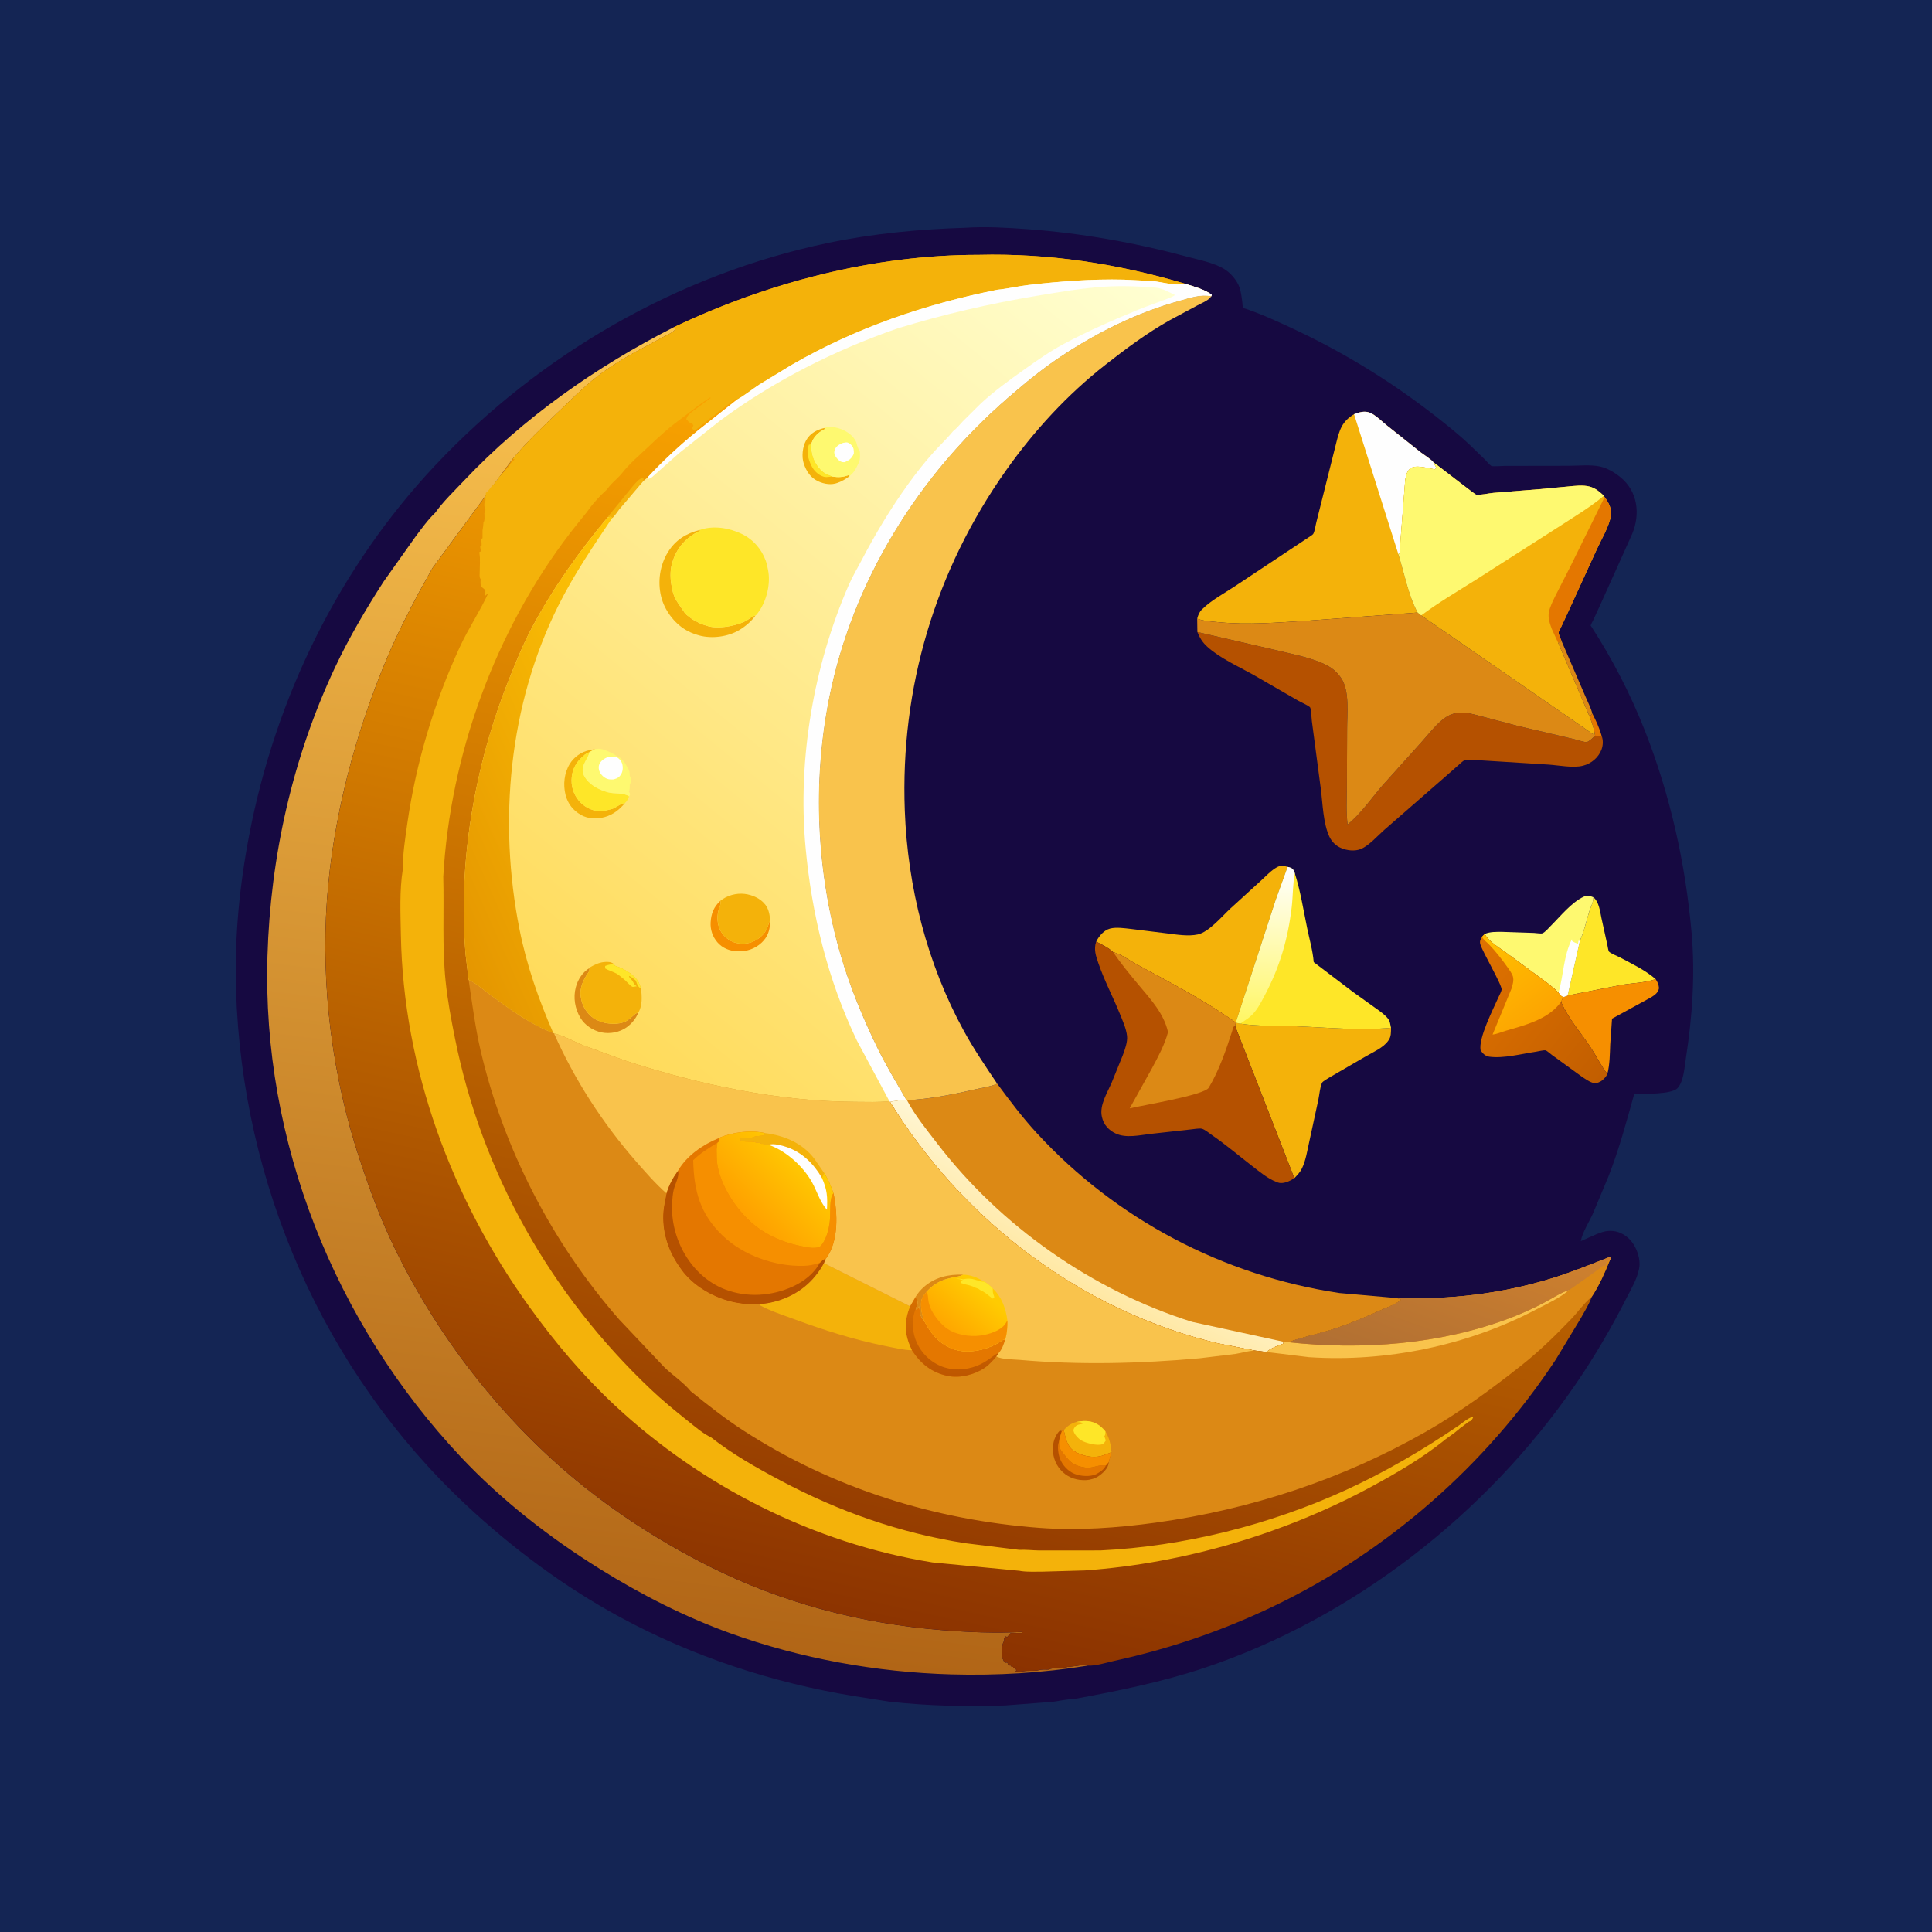 <svg version="1.1" xmlns="http://www.w3.org/2000/svg" style="display: block;" viewBox="0 0 2048 2048" width="1024" height="1024">
<defs>
	<linearGradient id="Gradient1" gradientUnits="userSpaceOnUse" x1="1692.14" y1="1150.04" x2="1542.74" y2="1033.1">
		<stop class="stop0" offset="0" stop-opacity="1" stop-color="rgb(194,94,0)"/>
		<stop class="stop1" offset="1" stop-opacity="1" stop-color="rgb(223,114,0)"/>
	</linearGradient>
	<linearGradient id="Gradient2" gradientUnits="userSpaceOnUse" x1="1625.86" y1="1084.01" x2="1569.49" y2="1009.73">
		<stop class="stop0" offset="0" stop-opacity="1" stop-color="rgb(253,165,1)"/>
		<stop class="stop1" offset="1" stop-opacity="1" stop-color="rgb(255,189,0)"/>
	</linearGradient>
	<linearGradient id="Gradient3" gradientUnits="userSpaceOnUse" x1="1337.45" y1="1085.16" x2="1344.81" y2="918.023">
		<stop class="stop0" offset="0" stop-opacity="1" stop-color="rgb(255,246,100)"/>
		<stop class="stop1" offset="1" stop-opacity="1" stop-color="rgb(255,255,255)"/>
	</linearGradient>
	<linearGradient id="Gradient4" gradientUnits="userSpaceOnUse" x1="1122.35" y1="1352.51" x2="1163.4" y2="1272.93">
		<stop class="stop0" offset="0" stop-opacity="1" stop-color="rgb(255,232,164)"/>
		<stop class="stop1" offset="1" stop-opacity="1" stop-color="rgb(255,246,211)"/>
	</linearGradient>
	<linearGradient id="Gradient5" gradientUnits="userSpaceOnUse" x1="672.211" y1="1736.5" x2="841.38" y2="362.81">
		<stop class="stop0" offset="0" stop-opacity="1" stop-color="rgb(177,101,22)"/>
		<stop class="stop1" offset="1" stop-opacity="1" stop-color="rgb(251,196,80)"/>
	</linearGradient>
	<linearGradient id="Gradient6" gradientUnits="userSpaceOnUse" x1="889.07" y1="1730.22" x2="1156.59" y2="503.935">
		<stop class="stop0" offset="0" stop-opacity="1" stop-color="rgb(139,50,0)"/>
		<stop class="stop1" offset="1" stop-opacity="1" stop-color="rgb(249,163,0)"/>
	</linearGradient>
	<linearGradient id="Gradient7" gradientUnits="userSpaceOnUse" x1="1003.76" y1="1456.91" x2="1005.54" y2="1376.77">
		<stop class="stop0" offset="0" stop-opacity="1" stop-color="rgb(190,87,0)"/>
		<stop class="stop1" offset="1" stop-opacity="1" stop-color="rgb(215,111,0)"/>
	</linearGradient>
	<linearGradient id="Gradient8" gradientUnits="userSpaceOnUse" x1="1572.14" y1="1287.63" x2="1507.18" y2="1468.48">
		<stop class="stop0" offset="0" stop-opacity="1" stop-color="rgb(207,129,46)"/>
		<stop class="stop1" offset="1" stop-opacity="1" stop-color="rgb(176,111,51)"/>
	</linearGradient>
	<linearGradient id="Gradient9" gradientUnits="userSpaceOnUse" x1="1005.66" y1="1407.39" x2="1039.55" y2="1367.11">
		<stop class="stop0" offset="0" stop-opacity="1" stop-color="rgb(255,168,0)"/>
		<stop class="stop1" offset="1" stop-opacity="1" stop-color="rgb(255,203,1)"/>
	</linearGradient>
	<linearGradient id="Gradient10" gradientUnits="userSpaceOnUse" x1="789.125" y1="1288.23" x2="854.76" y2="1224.26">
		<stop class="stop0" offset="0" stop-opacity="1" stop-color="rgb(255,160,0)"/>
		<stop class="stop1" offset="1" stop-opacity="1" stop-color="rgb(255,205,2)"/>
	</linearGradient>
	<linearGradient id="Gradient11" gradientUnits="userSpaceOnUse" x1="595.52" y1="1101.94" x2="1240.63" y2="309.888">
		<stop class="stop0" offset="0" stop-opacity="1" stop-color="rgb(255,218,88)"/>
		<stop class="stop1" offset="1" stop-opacity="1" stop-color="rgb(255,255,210)"/>
	</linearGradient>
	<linearGradient id="Gradient12" gradientUnits="userSpaceOnUse" x1="436.245" y1="898.457" x2="742.759" y2="761.829">
		<stop class="stop0" offset="0" stop-opacity="1" stop-color="rgb(229,150,0)"/>
		<stop class="stop1" offset="1" stop-opacity="1" stop-color="rgb(255,199,6)"/>
	</linearGradient>
</defs>
<path transform="translate(0,0)" fill="rgb(20,37,84)" d="M -0 -0 L 2048 0 L 2048 2048 L -0 2048 L -0 -0 z"/>
<path transform="translate(0,0)" fill="rgb(22,9,65)" d="M 1023 241.453 C 1044.7 239.983 1067.31 241.33 1089 242.911 C 1146.23 247.082 1203.57 257.322 1258.97 272.262 C 1271.5 275.64 1288.28 278.785 1299.09 286.052 C 1306.4 290.959 1313.33 299.953 1315.04 308.577 C 1316.24 314.633 1317.04 320.18 1317.4 326.339 C 1335.63 332.162 1353.25 340.341 1370.57 348.424 C 1427.86 375.158 1480.17 407.876 1529.55 447.312 C 1539.02 454.872 1548.65 462.748 1557.45 471.071 L 1574 487.06 C 1575.87 488.902 1578.71 492.611 1580.87 493.916 C 1582.2 494.716 1592.74 493.885 1594.79 493.88 L 1662.96 493.773 C 1673.22 493.774 1686.21 492.342 1696.17 494.555 C 1703.81 496.251 1711.62 500.936 1717.64 505.815 C 1736.23 520.89 1738.87 544.928 1730.2 565.921 L 1695.52 642.959 L 1688.84 657.491 C 1688.29 658.65 1686.28 662.036 1686.19 663.104 C 1686.16 663.487 1686.61 663.749 1686.82 664.072 C 1709.28 698.679 1728.5 736.07 1743.61 774.475 C 1770.55 842.94 1786.57 914.967 1793.1 988.219 C 1797.1 1032.98 1793.95 1077.69 1787.08 1122 C 1785.64 1131.3 1784.82 1146.15 1778.36 1153.35 C 1771.97 1160.46 1742.25 1159.18 1732.31 1159.74 C 1724.03 1189.42 1716.34 1218.23 1705.04 1247.03 L 1688.68 1286.2 C 1684.65 1295.15 1677.48 1306.15 1675.69 1315.65 L 1692.59 1308.19 L 1694.38 1307.5 C 1699.88 1305.33 1704.08 1304.38 1709.98 1304.92 C 1717.71 1305.63 1725.22 1310.42 1729.85 1316.5 C 1735.29 1323.62 1739.26 1334.97 1737.65 1344.03 L 1737.42 1345.21 C 1735.32 1356.05 1728.9 1366.68 1723.92 1376.49 C 1707.85 1408.17 1689.64 1439.22 1669.48 1468.48 C 1575.56 1604.83 1434.56 1715.18 1277 1767.9 C 1230.85 1783.34 1184.73 1792.5 1137.05 1801.3 C 1130.5 1801.07 1122.24 1803.31 1115.54 1804.03 L 1065.68 1807.83 C 1024.77 1809.29 983.701 1808.36 943 1803.86 L 905.694 1797.99 C 819.107 1783.88 734.162 1755.98 656.988 1714.06 C 597.913 1681.98 542.818 1640.94 493.825 1595.05 C 343.057 1453.81 256.582 1255.46 250.19 1049.49 C 248.471 994.117 253.804 939.084 264.267 884.712 C 292.276 739.159 359.341 601.71 461.249 493.402 C 572.228 375.455 718.833 290.685 877.76 257.529 C 925.196 247.633 974.61 242.881 1023 241.453 z"/>
<path transform="translate(0,0)" fill="rgb(228,119,0)" d="M 1687.87 756.209 C 1691.77 763.845 1695.47 771.604 1697.71 779.911 C 1695 780.984 1693.56 780.427 1690.84 779.768 L 1690.59 777.785 C 1689.51 771.762 1687.51 766.076 1685.34 760.384 C 1686.03 758.71 1686.69 757.587 1687.87 756.209 z"/>
<path transform="translate(0,0)" fill="rgb(220,137,21)" d="M 1651.72 681.437 L 1655.33 679.59 L 1680.22 737.368 C 1682.67 743.244 1686.38 750.145 1687.87 756.209 C 1686.69 757.587 1686.03 758.71 1685.34 760.384 L 1651.72 681.437 z"/>
<path transform="translate(0,0)" fill="rgb(254,230,40)" d="M 1689.06 951.13 C 1695.04 955.982 1696.09 966.052 1697.63 973.387 L 1703.87 1001.71 C 1704.12 1002.78 1704.92 1008.05 1705.52 1008.69 C 1707.45 1010.76 1714.64 1013.52 1717.43 1015.01 C 1730.24 1021.86 1744.03 1028.33 1755.03 1037.9 C 1743.68 1041.9 1730.91 1041.99 1719.04 1043.99 L 1661.7 1055.26 L 1674.66 997.416 C 1679.27 987.405 1681.54 976.29 1684.83 965.793 C 1686.35 960.946 1689.16 956.247 1689.06 951.13 z"/>
<path transform="translate(0,0)" fill="rgb(246,143,0)" d="M 1755.03 1037.9 C 1757.25 1041.22 1758.19 1043.53 1758.63 1047.5 C 1757.56 1052.33 1754.54 1054.5 1750.48 1057.05 L 1708.82 1079.83 L 1706.9 1107.11 C 1706.48 1117.47 1706.48 1128.25 1703.9 1138.35 C 1697.3 1130.25 1692.46 1119.9 1686.67 1111.1 C 1675.94 1094.79 1662.44 1079.9 1654.72 1061.87 L 1657.04 1056.99 L 1661.7 1055.26 L 1719.04 1043.99 C 1730.91 1041.99 1743.68 1041.9 1755.03 1037.9 z"/>
<path transform="translate(0,0)" fill="rgb(254,249,112)" d="M 1573.84 990.032 C 1579.55 987.543 1586.28 987.81 1592.39 987.804 L 1626.14 988.954 C 1628 989.041 1633.53 989.885 1634.93 989.372 C 1637.81 988.322 1641.63 983.697 1643.82 981.517 C 1653.94 971.473 1665.64 956.773 1678.53 950.661 C 1682.49 948.786 1685.29 949.593 1689.06 951.13 C 1689.16 956.247 1686.35 960.946 1684.83 965.793 C 1681.54 976.29 1679.27 987.405 1674.66 997.416 L 1661.7 1055.26 L 1657.04 1056.99 C 1654.7 1056.1 1653.59 1054.31 1652.11 1052.4 C 1646.11 1046.01 1638.14 1040.5 1631.12 1035.28 L 1596.74 1010.06 C 1589.39 1004.68 1577.94 998.138 1573.84 990.032 z"/>
<path transform="translate(0,0)" fill="rgb(254,254,254)" d="M 1652.11 1052.4 C 1657.36 1034.11 1657.44 1012.81 1666.34 995.5 L 1666.23 997.232 C 1668.35 998.914 1670.23 999.602 1672.75 1000.5 L 1673.29 997.217 L 1674.66 997.416 L 1661.7 1055.26 L 1657.04 1056.99 C 1654.7 1056.1 1653.59 1054.31 1652.11 1052.4 z"/>
<path transform="translate(0,0)" fill="url(#Gradient1)" d="M 1573.84 990.032 C 1577.94 998.138 1589.39 1004.68 1596.74 1010.06 L 1631.12 1035.28 C 1638.14 1040.5 1646.11 1046.01 1652.11 1052.4 C 1653.59 1054.31 1654.7 1056.1 1657.04 1056.99 L 1654.72 1061.87 C 1662.44 1079.9 1675.94 1094.79 1686.67 1111.1 C 1692.46 1119.9 1697.3 1130.25 1703.9 1138.35 C 1702.84 1140.93 1700.64 1143.34 1698.5 1145.1 C 1696.12 1147.06 1692.63 1148.57 1689.5 1148.02 C 1685.23 1147.27 1680.25 1143.55 1676.62 1141.17 L 1645.09 1118.27 C 1643.63 1117.21 1639.95 1113.86 1638.38 1113.41 C 1636.69 1112.93 1629.96 1114.58 1628 1114.87 C 1612.83 1117.11 1593.82 1122.21 1578.67 1120.13 C 1574.45 1119.55 1571.8 1116.75 1569.53 1113.45 C 1566.93 1100.55 1582.94 1069.58 1588.5 1056.96 C 1589.41 1054.89 1591.46 1051.26 1591.76 1049.15 C 1592.45 1044.27 1571.67 1009.44 1569.22 1001 C 1568.25 997.68 1569.4 995.859 1570.94 993.017 L 1573.84 990.032 z"/>
<path transform="translate(0,0)" fill="url(#Gradient2)" d="M 1573.84 990.032 C 1577.94 998.138 1589.39 1004.68 1596.74 1010.06 L 1631.12 1035.28 C 1638.14 1040.5 1646.11 1046.01 1652.11 1052.4 C 1653.59 1054.31 1654.7 1056.1 1657.04 1056.99 L 1654.72 1061.87 L 1652.98 1064.3 C 1639.52 1080.95 1616.2 1086.82 1596.51 1092.54 C 1591.89 1093.88 1586.94 1096.15 1582.18 1096.68 L 1602.14 1048.23 C 1603.38 1044.46 1604.94 1039.19 1603.77 1035.22 C 1602.69 1031.56 1599.62 1027.62 1597.42 1024.52 C 1591.73 1016.5 1585.29 1008.35 1578.5 1001.24 C 1575.9 998.516 1572.65 996.443 1570.94 993.017 L 1573.84 990.032 z"/>
<path transform="translate(0,0)" fill="rgb(244,178,10)" d="M 1310.02 1083.98 L 1314.75 1085.14 C 1333.34 1088.08 1353.97 1087.13 1372.84 1087.84 C 1406.24 1089.1 1441.23 1092.66 1474.56 1089.5 C 1474.42 1094.05 1474.79 1098.65 1472.07 1102.5 L 1471.4 1103.49 C 1466.28 1110.57 1455.82 1115.19 1448.3 1119.47 L 1409.32 1142.12 C 1407.47 1143.28 1402.21 1146.08 1401.39 1147.86 C 1399.2 1152.61 1398.64 1160.36 1397.53 1165.67 L 1387.8 1210.64 C 1385.75 1219.79 1384.23 1230.1 1380.12 1238.59 C 1378.15 1242.65 1375.17 1245.71 1372.06 1248.9 L 1309.21 1087.47 L 1310.02 1083.98 z"/>
<path transform="translate(0,0)" fill="rgb(244,178,10)" d="M 1161.99 998.109 C 1165.05 992.255 1170.04 986.094 1176.75 984.323 C 1183.25 982.606 1192.45 984.006 1199.13 984.75 L 1237.38 989.46 C 1247.33 990.725 1259.82 992.746 1269.75 990.546 C 1281.67 987.908 1295.42 971.234 1304.44 962.917 L 1336.78 933.432 C 1341.94 928.706 1347.6 922.56 1353.73 919.218 C 1357.41 917.213 1361.16 917.779 1364.98 918.947 L 1352.26 954.167 L 1310.02 1083.98 C 1276.98 1060.47 1240 1041.31 1204.37 1022.01 C 1196.75 1017.88 1188.34 1011.41 1179.96 1009.34 C 1175.21 1004.6 1167.84 1001.32 1161.99 998.109 z"/>
<path transform="translate(0,0)" fill="rgb(254,230,40)" d="M 1364.98 918.947 C 1367.57 919.596 1369.68 920.018 1371.17 922.5 C 1371.85 923.634 1372.11 924.485 1372.55 925.684 C 1378.56 944.522 1381.66 964.483 1385.64 983.849 C 1388.07 995.707 1391.63 1007.85 1392.6 1019.92 L 1434.01 1051.35 L 1457.35 1068.05 C 1462.14 1071.48 1468.12 1075.51 1471.71 1080.26 C 1473.45 1082.55 1473.79 1086.14 1474.4 1088.89 L 1474.56 1089.5 C 1441.23 1092.66 1406.24 1089.1 1372.84 1087.84 C 1353.97 1087.13 1333.34 1088.08 1314.75 1085.14 L 1310.02 1083.98 L 1352.26 954.167 L 1364.98 918.947 z"/>
<path transform="translate(0,0)" fill="url(#Gradient3)" d="M 1364.98 918.947 C 1367.57 919.596 1369.68 920.018 1371.17 922.5 C 1371.85 923.634 1372.11 924.485 1372.55 925.684 C 1370.31 937.49 1370.65 949.79 1369.25 961.766 C 1365.3 995.152 1356.67 1024.93 1340.88 1054.72 C 1336.24 1063.48 1331.82 1072.64 1323.78 1078.84 L 1314.75 1085.14 L 1310.02 1083.98 L 1352.26 954.167 L 1364.98 918.947 z"/>
<path transform="translate(0,0)" fill="rgb(181,81,0)" d="M 1269.27 669.958 L 1355.5 689.844 C 1372.16 693.981 1391.1 697.324 1406.44 705.225 C 1412.89 708.548 1417.79 712.958 1421.79 719 C 1430.91 732.753 1427.97 756.96 1428 772.765 L 1427.76 833.535 C 1427.66 846.766 1426.83 860.894 1428.52 873.991 C 1442.49 862.738 1453.62 846.368 1465.39 832.73 L 1507.22 786.195 C 1514.5 778.102 1522.85 767.09 1531.77 760.887 C 1535.76 758.113 1539.24 756.676 1544 755.836 L 1545.38 755.578 C 1553.02 754.299 1561.82 757.168 1569.19 759.027 L 1608.88 769.51 L 1668.62 783.539 C 1671.29 784.148 1680.03 787.037 1682.07 786.598 C 1684.48 786.08 1689.07 781.724 1690.84 779.768 C 1693.56 780.427 1695 780.984 1697.71 779.911 C 1699.62 784.349 1699.35 790.028 1697.68 794.5 C 1694.46 803.085 1686.84 809.442 1678.01 811.685 C 1667.5 814.353 1652.52 811.247 1641.6 810.506 L 1569.6 806.001 C 1565.59 805.865 1556.57 804.602 1552.98 805.706 C 1550.99 806.319 1548.34 809.017 1546.8 810.356 L 1532.73 822.73 L 1467.45 879.684 C 1460.44 885.851 1451.06 896.516 1442.61 899.98 C 1436.11 902.646 1427.92 901.634 1421.56 898.929 C 1416.2 896.645 1411.8 892.355 1409.3 887.09 C 1402.54 872.838 1402.14 851.682 1400.11 836.136 L 1390.63 764.348 C 1390.29 761.954 1389.83 751.476 1388.78 749.886 C 1387.69 748.246 1378.43 744.063 1376.1 742.713 L 1328.01 714.971 C 1312.46 706.301 1293.24 697.664 1279.99 685.755 C 1274.65 680.962 1272.01 676.443 1269.27 669.958 z"/>
<path transform="translate(0,0)" fill="rgb(181,81,0)" d="M 1161.99 998.109 C 1167.84 1001.32 1175.21 1004.6 1179.96 1009.34 C 1188.34 1011.41 1196.75 1017.88 1204.37 1022.01 C 1240 1041.31 1276.98 1060.47 1310.02 1083.98 L 1309.21 1087.47 L 1372.06 1248.9 L 1368.26 1251.18 C 1364.37 1253.19 1358.81 1255.07 1354.57 1253.5 L 1353.5 1253.07 C 1344.01 1249.57 1335.29 1242.14 1327.3 1235.99 C 1313.22 1225.13 1299.63 1213.51 1285 1203.41 C 1282.31 1201.56 1277.18 1197.33 1274.09 1196.5 C 1271.5 1195.81 1264.95 1197.01 1262.05 1197.26 L 1219.5 1201.98 C 1207.82 1203.35 1193.73 1206.72 1182.75 1201.59 C 1179.16 1199.91 1176.06 1197.72 1173.43 1194.74 C 1170.55 1191.49 1168.91 1187.81 1167.99 1183.59 C 1165.4 1171.62 1173.59 1158.67 1178.25 1148.04 L 1190.15 1118.72 C 1192.4 1112.67 1195.46 1104.51 1194.7 1098 C 1193.78 1090.12 1189.97 1081.77 1187 1074.46 C 1179.73 1056.6 1170.49 1039.11 1164.27 1020.88 C 1161.6 1013.06 1159.24 1006.4 1161.99 998.109 z"/>
<path transform="translate(0,0)" fill="rgb(220,137,21)" d="M 1179.96 1009.34 C 1188.34 1011.41 1196.75 1017.88 1204.37 1022.01 C 1240 1041.31 1276.98 1060.47 1310.02 1083.98 L 1309.21 1087.47 C 1306.86 1088.09 1306.88 1090.76 1306.15 1093 C 1299.65 1113.16 1292.26 1134.79 1281.31 1153.01 C 1276.52 1160.97 1210.58 1171.69 1197.49 1174.93 L 1221.16 1132.35 C 1227.69 1120.1 1234.56 1107.59 1238.15 1094.12 C 1233.85 1074.48 1219.89 1059.45 1207.3 1044.41 C 1197.81 1033.08 1188.33 1021.53 1179.96 1009.34 z"/>
<path transform="translate(0,0)" fill="rgb(244,178,10)" d="M 1435.36 439.074 C 1440.73 436.985 1446.76 435.179 1452.39 437.579 C 1458.41 440.148 1464.98 446.818 1470.19 451.001 L 1506.09 479.566 C 1508.25 481.25 1518.59 488.022 1519.38 489.961 L 1522.66 496 L 1521 497.549 C 1514.31 496.56 1500.61 492.213 1495.03 496.651 C 1491.68 499.319 1490.52 503.489 1489.83 507.5 L 1489.6 508.723 L 1483.66 585.177 C 1483.52 586.804 1483.54 586.28 1482.49 587.934 C 1488.77 607.98 1492.86 630.807 1502.78 649.314 L 1384.72 658.072 C 1353.94 659.924 1323.35 662.563 1292.55 659.618 C 1284.72 658.87 1276.48 658.57 1269.06 655.844 C 1270.22 651.661 1271.18 648.937 1274.32 645.833 C 1284.12 636.152 1297.92 628.865 1309.41 621.213 L 1370.97 580.36 L 1386.73 569.909 C 1387.88 569.087 1391.27 567.128 1391.99 566.102 C 1393.6 563.804 1394.71 555.972 1395.53 553.031 L 1416.37 469.926 C 1419.87 455.947 1422.35 446.881 1435.36 439.074 z"/>
<path transform="translate(0,0)" fill="rgb(254,254,254)" d="M 1435.36 439.074 C 1440.73 436.985 1446.76 435.179 1452.39 437.579 C 1458.41 440.148 1464.98 446.818 1470.19 451.001 L 1506.09 479.566 C 1508.25 481.25 1518.59 488.022 1519.38 489.961 L 1522.66 496 L 1521 497.549 C 1514.31 496.56 1500.61 492.213 1495.03 496.651 C 1491.68 499.319 1490.52 503.489 1489.83 507.5 L 1489.6 508.723 L 1483.66 585.177 C 1483.52 586.804 1483.54 586.28 1482.49 587.934 L 1435.36 439.074 z"/>
<path transform="translate(0,0)" fill="rgb(220,137,21)" d="M 1502.78 649.314 L 1506.54 652.378 L 1688.5 778.173 C 1689.2 778.073 1689.92 778.011 1690.59 777.785 L 1690.84 779.768 C 1689.07 781.724 1684.48 786.08 1682.07 786.598 C 1680.03 787.037 1671.29 784.148 1668.62 783.539 L 1608.88 769.51 L 1569.19 759.027 C 1561.82 757.168 1553.02 754.299 1545.38 755.578 L 1544 755.836 C 1539.24 756.676 1535.76 758.113 1531.77 760.887 C 1522.85 767.09 1514.5 778.102 1507.22 786.195 L 1465.39 832.73 C 1453.62 846.368 1442.49 862.738 1428.52 873.991 C 1426.83 860.894 1427.66 846.766 1427.76 833.535 L 1428 772.765 C 1427.97 756.96 1430.91 732.753 1421.79 719 C 1417.79 712.958 1412.89 708.548 1406.44 705.225 C 1391.1 697.324 1372.16 693.981 1355.5 689.844 L 1269.27 669.958 L 1269.06 655.844 C 1276.48 658.57 1284.72 658.87 1292.55 659.618 C 1323.35 662.563 1353.94 659.924 1384.72 658.072 L 1502.78 649.314 z"/>
<path transform="translate(0,0)" fill="rgb(244,178,10)" d="M 1519.38 489.961 C 1524.23 493.445 1563.67 524.205 1564.68 524.331 C 1569.8 524.971 1577.81 522.899 1583.27 522.436 L 1632 518.533 L 1661.83 515.746 C 1669.11 515.027 1678.27 513.866 1685.37 515.871 C 1691.41 517.578 1695.69 521.388 1700.23 525.524 L 1700.96 526.887 C 1705.36 532.819 1708.85 539.536 1707.51 547.166 C 1705.47 558.754 1697.19 572.291 1692.29 583.087 L 1660.17 653.242 L 1653.9 666.643 C 1653.66 667.16 1652.08 670.004 1652.1 670.524 C 1652.16 672.642 1654.52 677.558 1655.33 679.59 L 1651.72 681.437 L 1685.34 760.384 C 1687.51 766.076 1689.51 771.762 1690.59 777.785 C 1689.92 778.011 1689.2 778.073 1688.5 778.173 L 1506.54 652.378 L 1502.78 649.314 C 1492.86 630.807 1488.77 607.98 1482.49 587.934 C 1483.54 586.28 1483.52 586.804 1483.66 585.177 L 1489.6 508.723 L 1489.83 507.5 C 1490.52 503.489 1491.68 499.319 1495.03 496.651 C 1500.61 492.213 1514.31 496.56 1521 497.549 L 1522.66 496 L 1519.38 489.961 z"/>
<path transform="translate(0,0)" fill="rgb(228,119,0)" d="M 1700.96 526.887 C 1705.36 532.819 1708.85 539.536 1707.51 547.166 C 1705.47 558.754 1697.19 572.291 1692.29 583.087 L 1660.17 653.242 L 1653.9 666.643 C 1653.66 667.16 1652.08 670.004 1652.1 670.524 C 1652.16 672.642 1654.52 677.558 1655.33 679.59 L 1651.72 681.437 L 1644.92 666.655 C 1642.91 661.185 1640.73 654.741 1641.88 648.873 C 1643.02 643.095 1646.09 637.221 1648.61 631.924 L 1664.63 600.571 L 1700.96 526.887 z"/>
<path transform="translate(0,0)" fill="rgb(254,249,112)" d="M 1519.38 489.961 C 1524.23 493.445 1563.67 524.205 1564.68 524.331 C 1569.8 524.971 1577.81 522.899 1583.27 522.436 L 1632 518.533 L 1661.83 515.746 C 1669.11 515.027 1678.27 513.866 1685.37 515.871 C 1691.41 517.578 1695.69 521.388 1700.23 525.524 C 1685.43 537.884 1669.27 547.381 1653.18 557.885 L 1564.04 614.867 C 1544.82 627.002 1524.74 638.769 1506.54 652.378 L 1502.78 649.314 C 1492.86 630.807 1488.77 607.98 1482.49 587.934 C 1483.54 586.28 1483.52 586.804 1483.66 585.177 L 1489.6 508.723 L 1489.83 507.5 C 1490.52 503.489 1491.68 499.319 1495.03 496.651 C 1500.61 492.213 1514.31 496.56 1521 497.549 L 1522.66 496 L 1519.38 489.961 z"/>
<path transform="translate(0,0)" fill="rgb(220,137,21)" d="M 1057.06 1148.73 C 1070.42 1166.8 1083.91 1184.71 1099.15 1201.26 C 1183.29 1292.65 1296.92 1352.32 1419.8 1370.67 L 1480.94 1376.04 L 1485.5 1377.68 C 1480.08 1382.6 1470.91 1385.67 1464.17 1388.68 C 1447.02 1396.32 1429.65 1403.9 1411.71 1409.51 C 1396.63 1414.23 1380.64 1417.35 1365.88 1422.83 L 1360.74 1422.36 L 1360.15 1424.5 C 1353.56 1426.94 1348.04 1428.65 1342.54 1433.17 L 1329.74 1431.59 L 1291 1424.02 C 1146.33 1389.72 1020.95 1294.03 943.362 1167.93 C 949.151 1166.7 954.691 1166.21 960.591 1165.89 L 961.461 1166.29 C 986.235 1165.05 1011.05 1159.96 1035.19 1154.43 C 1042.31 1152.8 1050.46 1151.8 1057.06 1148.73 z"/>
<path transform="translate(0,0)" fill="url(#Gradient4)" d="M 960.591 1165.89 L 961.461 1166.29 C 969.735 1182.24 982.057 1197.21 992.975 1211.47 C 1060.49 1299.67 1157.74 1367.94 1263.72 1401.26 L 1360.74 1422.36 L 1360.15 1424.5 C 1353.56 1426.94 1348.04 1428.65 1342.54 1433.17 L 1329.74 1431.59 L 1291 1424.02 C 1146.33 1389.72 1020.95 1294.03 943.362 1167.93 C 949.151 1166.7 954.691 1166.21 960.591 1165.89 z"/>
<path transform="translate(0,0)" fill="rgb(249,195,76)" d="M 960.591 1165.89 C 949.885 1147.21 938.828 1129.03 929.426 1109.62 C 914.235 1078.25 900.613 1045.35 890.879 1011.87 C 865.401 924.228 861.022 829.424 878.862 740 C 903.647 615.765 973.286 503.991 1068.5 421.516 C 1086.45 405.968 1104.76 390.887 1124.57 377.742 C 1163.29 352.051 1205.92 330.877 1250.78 318.623 C 1261.81 315.611 1272.53 311.71 1284.04 314.018 L 1283 315.33 C 1279.97 318.917 1273.62 321.414 1269.5 323.615 L 1239.97 339.459 C 1216.34 352.663 1193.34 369.827 1172 386.513 C 1131.37 418.286 1096.17 456.609 1066.43 498.644 C 991.328 604.77 954.248 729.231 959.12 859.279 C 962.157 940.341 982.657 1021.39 1021.67 1092.72 C 1032.27 1112.11 1044.72 1130.42 1057.06 1148.73 C 1050.46 1151.8 1042.31 1152.8 1035.19 1154.43 C 1011.05 1159.96 986.235 1165.05 961.461 1166.29 L 960.591 1165.89 z"/>
<path transform="translate(0,0)" fill="url(#Gradient5)" d="M 461.323 543.568 C 469.956 531.408 481.631 520.332 491.9 509.477 C 555.14 442.626 631.978 388.722 713.856 347.085 L 715.905 349.06 C 713.523 352.638 706.914 355.224 703.073 357.282 L 670.5 374.793 C 660.21 380.673 649.219 387.346 639.61 394.235 C 622.662 406.384 608.045 421.183 593.029 435.565 C 575.804 452.064 558.639 468.143 543.411 486.576 L 458.488 602.106 L 444.402 627.386 C 432.247 650.151 420.393 673.493 410.366 697.275 C 376.376 777.895 352.76 867.273 346.55 954.636 C 340.065 1045.86 352.391 1141.63 381.103 1228.51 C 390.535 1257.04 400.988 1285.95 413.687 1313.2 C 460.502 1413.64 532.235 1506.39 618.758 1575.66 C 659.557 1608.32 705.589 1637.21 752.316 1660.63 C 829.359 1699.24 913.729 1721.35 999.511 1728.06 C 1027.63 1730.26 1055.27 1731.43 1083.5 1729.92 L 1083.5 1731 L 1071.5 1731 L 1067.25 1735.75 L 1066.5 1734.49 L 1064.49 1736.5 C 1064.49 1738.38 1064.75 1738.93 1063.78 1740.56 C 1061.83 1743.83 1061.77 1753.23 1062.5 1757 C 1062.81 1758.61 1062.9 1758.23 1063.49 1759.5 L 1064 1760.76 L 1066 1762.5 L 1067.75 1762.25 L 1068.33 1763.58 C 1069.09 1765.26 1068.67 1764.67 1069.75 1765.75 L 1070.75 1765.01 L 1072.5 1767 L 1073.99 1767.01 L 1073.99 1767.99 L 1074.5 1768.51 L 1075.5 1767.51 L 1077.49 1770.5 L 1076.25 1771.75 C 1079.49 1771.93 1082.29 1772.09 1085.5 1771.51 C 1090.46 1770.61 1096.59 1771.77 1101.17 1770.39 C 1104.13 1769.5 1107.54 1769.79 1110.61 1769.79 C 1112.7 1769.78 1110.87 1769.81 1113.5 1769 C 1115.9 1768.26 1119.45 1768.74 1122.08 1768.25 C 1124.24 1767.85 1126.29 1767.79 1128.48 1767.78 C 1131.12 1767.78 1128.25 1767.85 1131.5 1767 L 1135 1766.76 L 1136.44 1766.52 C 1139.96 1765.97 1143.05 1765.83 1146.5 1765 C 1148.15 1764.6 1151.52 1765.31 1153.25 1765.61 C 1105.79 1773.37 1056.53 1776.27 1008.5 1774.92 C 929.274 1772.69 848.756 1758.15 774.122 1731.31 C 725.866 1713.96 678.969 1689.98 635.509 1662.9 C 582.194 1629.67 531.784 1590.36 488.635 1544.57 C 354.809 1402.53 277.628 1209.53 283.506 1013.66 C 286.678 907.968 309.991 803.613 355.066 707.691 C 369.857 676.214 387.816 645.73 406.65 616.518 L 440.262 569.134 C 446.751 560.572 453.499 550.927 461.323 543.568 z"/>
<path transform="translate(0,0)" fill="url(#Gradient6)" d="M 1037.48 270.161 C 1111.36 268.319 1184.95 279.556 1255.64 300.595 C 1265.24 303.768 1276.26 306.393 1284.45 312.416 L 1284.04 314.018 C 1272.53 311.71 1261.81 315.611 1250.78 318.623 C 1205.92 330.877 1163.29 352.051 1124.57 377.742 C 1104.76 390.887 1086.45 405.968 1068.5 421.516 C 973.286 503.991 903.647 615.765 878.862 740 C 861.022 829.424 865.401 924.228 890.879 1011.87 C 900.613 1045.35 914.235 1078.25 929.426 1109.62 C 938.828 1129.03 949.885 1147.21 960.591 1165.89 C 954.691 1166.21 949.151 1166.7 943.362 1167.93 C 1020.95 1294.03 1146.33 1389.72 1291 1424.02 L 1329.74 1431.59 L 1342.54 1433.17 C 1348.04 1428.65 1353.56 1426.94 1360.15 1424.5 L 1360.74 1422.36 L 1365.88 1422.83 C 1380.64 1417.35 1396.63 1414.23 1411.71 1409.51 C 1429.65 1403.9 1447.02 1396.32 1464.17 1388.68 C 1470.91 1385.67 1480.08 1382.6 1485.5 1377.68 L 1480.94 1376.04 C 1537.32 1377.86 1592 1371.55 1646 1354.78 C 1666.88 1348.3 1686.67 1340.18 1707 1332.21 L 1707.94 1333 L 1706.38 1336.24 C 1701.17 1349.27 1695.05 1363.09 1687.25 1374.76 C 1684.45 1382.72 1679.83 1389.97 1675.74 1397.32 L 1649.31 1441.02 C 1575.31 1553.28 1470.24 1645.31 1348.81 1703.25 C 1294.94 1728.96 1239.6 1747.79 1181.31 1760.55 C 1173.79 1762.19 1160.87 1766.24 1153.25 1765.61 C 1151.52 1765.31 1148.15 1764.6 1146.5 1765 C 1143.05 1765.83 1139.96 1765.97 1136.44 1766.52 L 1135 1766.76 L 1131.5 1767 C 1128.25 1767.85 1131.12 1767.78 1128.48 1767.78 C 1126.29 1767.79 1124.24 1767.85 1122.08 1768.25 C 1119.45 1768.74 1115.9 1768.26 1113.5 1769 C 1110.87 1769.81 1112.7 1769.78 1110.61 1769.79 C 1107.54 1769.79 1104.13 1769.5 1101.17 1770.39 C 1096.59 1771.77 1090.46 1770.61 1085.5 1771.51 C 1082.29 1772.09 1079.49 1771.93 1076.25 1771.75 L 1077.49 1770.5 L 1075.5 1767.51 L 1074.5 1768.51 L 1073.99 1767.99 L 1073.99 1767.01 L 1072.5 1767 L 1070.75 1765.01 L 1069.75 1765.75 C 1068.67 1764.67 1069.09 1765.26 1068.33 1763.58 L 1067.75 1762.25 L 1066 1762.5 L 1064 1760.76 L 1063.49 1759.5 C 1062.9 1758.23 1062.81 1758.61 1062.5 1757 C 1061.77 1753.23 1061.83 1743.83 1063.78 1740.56 C 1064.75 1738.93 1064.49 1738.38 1064.49 1736.5 L 1066.5 1734.49 L 1067.25 1735.75 L 1071.5 1731 L 1083.5 1731 L 1083.5 1729.92 C 1055.27 1731.43 1027.63 1730.26 999.511 1728.06 C 913.729 1721.35 829.359 1699.24 752.316 1660.63 C 705.589 1637.21 659.557 1608.32 618.758 1575.66 C 532.235 1506.39 460.502 1413.64 413.687 1313.2 C 400.988 1285.95 390.535 1257.04 381.103 1228.51 C 352.391 1141.63 340.065 1045.86 346.55 954.636 C 352.76 867.273 376.376 777.895 410.366 697.275 C 420.393 673.493 432.247 650.151 444.402 627.386 L 458.488 602.106 L 543.411 486.576 C 558.639 468.143 575.804 452.064 593.029 435.565 C 608.045 421.183 622.662 406.384 639.61 394.235 C 649.219 387.346 660.21 380.673 670.5 374.793 L 703.073 357.282 C 706.914 355.224 713.523 352.638 715.905 349.06 L 713.856 347.085 C 813.717 299.43 926.413 270.071 1037.48 270.161 z"/>
<path transform="translate(0,0)" fill="rgb(244,178,10)" d="M 643.957 548.617 L 645.639 546.148 L 671.299 514.754 C 674.165 511.552 677.473 507.089 682.004 506.49 C 682.191 507.554 682.138 508.631 682.15 509.709 L 656.422 539.937 C 655.008 541.666 650.424 548.559 648.847 549.158 L 647.953 548.171 C 646.92 547.401 645.067 548.334 643.957 548.617 z"/>
<path transform="translate(0,0)" fill="rgb(244,178,10)" d="M 1037.48 270.161 C 1111.36 268.319 1184.95 279.556 1255.64 300.595 C 1246.72 303.699 1231.12 298.736 1221.49 297.911 L 1191 296.439 C 1157.58 295.647 1123.62 298.228 1090.44 302.088 C 1079.31 303.383 1068.24 306.108 1057.11 307.162 C 980.16 322.612 907.533 347.418 839.386 386.674 L 804.797 407.729 C 796.992 412.916 789.362 419.109 781.223 423.673 L 779.992 422.546 L 776.672 425.107 L 763.656 435.125 C 761.701 436.725 762.881 435.811 760.891 437.078 C 759.613 437.891 758.969 438.518 757.938 439.562 C 755.21 442.326 757.91 439.912 754.75 441.75 L 752 444 L 750.625 445.094 L 747.812 447.719 C 745.32 450.206 747.815 447.967 744.75 449.75 L 742 452 L 740.625 453.109 L 736.495 456.75 L 733.589 454.366 L 735.04 451 C 734.063 449.37 734.454 449.5 732.684 448.812 C 730.369 447.911 729.07 446.121 727.504 444.292 C 728.864 439.737 731.669 438.016 735.252 435.252 L 753.496 421.793 L 752.404 421.5 L 746.49 425.5 L 741 429.401 L 722.49 443.5 C 710.018 452.384 698.28 463.154 687.216 473.697 C 677.77 482.699 667.523 491.138 659.428 501.5 C 654.924 507.265 648.742 511.476 644.422 517.5 C 642.596 520.047 639.489 522.392 637.27 524.668 C 632.341 529.722 626.192 536.591 622.359 542.5 L 613.922 552.954 L 605.928 562.99 L 604.39 565 C 525.32 667.884 477.158 799.96 469.89 929.379 C 470.856 966.326 468.584 1003.06 472.359 1040 C 474.466 1060.62 478.282 1080.71 482.363 1101 C 511.106 1243.93 583.822 1372.09 689.408 1472.36 C 702.068 1484.39 715.559 1495.45 729.219 1506.31 C 736.815 1512.35 745.098 1519.65 753.866 1523.77 C 776.685 1541.65 802.447 1556.18 828 1569.73 C 889.389 1602.29 954.175 1625.1 1023 1635.82 L 1080.33 1642.89 C 1087.8 1642.54 1094.62 1643.46 1102 1643.56 L 1166.6 1643.5 C 1255.04 1639.24 1345.82 1616.44 1426.27 1579.66 C 1468.2 1560.49 1508.8 1536.75 1546.81 1510.78 C 1549.35 1509.04 1559.24 1500.73 1561.53 1502.5 C 1560.96 1504.12 1560.04 1505.58 1558.5 1506.51 L 1557.01 1507.01 C 1555.61 1507.89 1554.48 1509.07 1553.01 1510.01 C 1551.42 1511.01 1550.79 1512.02 1549 1513.01 C 1547.25 1513.97 1546 1515.86 1544.01 1517.01 L 1541.8 1518.86 L 1532.5 1525.56 L 1530 1527.58 C 1506.83 1546.05 1481.07 1561.07 1455.14 1575.17 C 1362.51 1625.56 1255.18 1657.3 1149.9 1664.73 L 1105.53 1666.01 C 1097.96 1666 1089.92 1666.46 1082.43 1665.41 L 1080.82 1665.11 L 988.525 1656.24 C 863.524 1636.11 744.278 1576.05 651.793 1489.82 C 617.997 1458.31 588.402 1423.14 561.427 1385.71 C 478.909 1271.2 427.493 1132.91 424.953 991.027 C 424.55 968.473 423.367 943.957 426.996 921.626 C 426.861 905.498 429.543 888.415 431.833 872.5 C 441.106 808.06 460.158 745.117 487.373 685.971 C 496.462 666.218 508.914 647.902 517.806 628.25 L 514.5 631.51 L 514.49 625.5 L 511.151 622.724 C 508.677 620.249 509.495 617.256 509.49 614 C 507.881 611.579 508.513 608.65 508.518 605.772 C 508.53 599.654 509.227 592.633 508.245 586.62 L 508 585.5 L 509.49 584.5 C 509.49 582.166 509.589 582.984 509.245 580.875 L 509 579.5 L 510.49 578.5 C 510.524 576.509 510.568 574.725 510.245 572.75 L 510 571.5 L 511.49 570.5 L 511.49 562.5 C 511.936 559.544 512.359 557.025 512.49 554 C 514.161 551.494 513.49 547.074 513.49 544 C 514.855 541.952 514.49 541.382 514.49 539 C 513.082 536.88 513.496 535.979 513.49 533.5 C 515.384 531.606 514.194 527.74 514.742 525.022 L 514.995 523.995 L 515 522.5 C 518.219 520.264 519.608 516.973 522.402 514.312 L 523.995 512.75 C 525.225 510.717 526.027 509.645 527.87 507.982 L 528.995 506.995 L 529 505.5 C 530.132 504.55 531.114 503.632 532.107 502.531 L 533.25 501.25 L 535.49 499 C 537.007 496.904 538.052 495.726 539.995 493.995 C 540.003 491.676 543.993 488.75 545.74 486.833 L 543.411 486.576 C 558.639 468.143 575.804 452.064 593.029 435.565 C 608.045 421.183 622.662 406.384 639.61 394.235 C 649.219 387.346 660.21 380.673 670.5 374.793 L 703.073 357.282 C 706.914 355.224 713.523 352.638 715.905 349.06 L 713.856 347.085 C 813.717 299.43 926.413 270.071 1037.48 270.161 z"/>
<path transform="translate(0,0)" fill="rgb(220,137,21)" d="M 496.761 1038.66 C 505.061 1042.5 512.65 1049.45 520.038 1054.87 C 540.667 1070.01 562.365 1086.15 586.497 1095.03 L 587.334 1095.57 L 588.367 1095.8 C 598.191 1098.1 608.404 1104.09 617.846 1107.95 L 662.664 1124.25 C 740.03 1149.61 825.478 1167.81 907.114 1168.03 C 918.897 1168.06 931.116 1168.57 942.83 1167.37 L 943.362 1167.93 C 1020.95 1294.03 1146.33 1389.72 1291 1424.02 L 1329.74 1431.59 L 1342.54 1433.17 C 1348.04 1428.65 1353.56 1426.94 1360.15 1424.5 L 1360.74 1422.36 L 1365.88 1422.83 C 1380.64 1417.35 1396.63 1414.23 1411.71 1409.51 C 1429.65 1403.9 1447.02 1396.32 1464.17 1388.68 C 1470.91 1385.67 1480.08 1382.6 1485.5 1377.68 L 1480.94 1376.04 C 1537.32 1377.86 1592 1371.55 1646 1354.78 C 1666.88 1348.3 1686.67 1340.18 1707 1332.21 L 1707.94 1333 L 1706.38 1336.24 C 1701.17 1349.27 1695.05 1363.09 1687.25 1374.76 L 1686.47 1375.4 C 1678.85 1381.81 1672.6 1390.85 1665.64 1398.12 C 1649.13 1415.36 1631.97 1432.13 1613.24 1446.97 C 1580.94 1472.58 1546.86 1497.54 1511 1517.95 C 1422.9 1568.12 1325.37 1600.21 1225.09 1614.06 C 1184.92 1619.61 1142.53 1622.63 1102.02 1619.61 C 990.494 1611.29 882.409 1577.5 788.262 1516.58 C 768.662 1503.9 750.264 1489.4 732.135 1474.72 C 724.693 1465.54 713.183 1457.97 704.5 1449.61 L 656.429 1398.8 C 585.59 1318.03 533.754 1217.97 509.375 1113.22 C 503.654 1088.64 500.568 1063.58 496.761 1038.66 z"/>
<path transform="translate(0,0)" fill="rgb(244,178,10)" d="M 1140.77 1507.37 C 1147.57 1506.02 1154.81 1505.55 1161.23 1508.72 L 1162.35 1509.25 C 1166.19 1511.18 1169.05 1514.06 1171.78 1517.33 C 1175.96 1524.22 1177.59 1531.45 1178.25 1539.43 L 1172 1541.76 L 1167.33 1543.4 C 1158.14 1545.78 1146.28 1543.29 1138.41 1538.08 C 1131.11 1533.24 1129.38 1524.02 1127.65 1516.03 C 1131.52 1511.58 1135.11 1509.08 1140.77 1507.37 z"/>
<path transform="translate(0,0)" fill="rgb(254,230,40)" d="M 1140.77 1507.37 C 1147.57 1506.02 1154.81 1505.55 1161.23 1508.72 L 1162.35 1509.25 C 1166.19 1511.18 1169.05 1514.06 1171.78 1517.33 C 1171.78 1518.95 1171.9 1520.2 1171.15 1521.7 L 1170.66 1522.5 L 1172.21 1527 C 1171.35 1528.23 1170.33 1530.03 1168.93 1530.71 C 1163.9 1533.15 1150.66 1529.65 1146.18 1526.9 C 1143.02 1524.97 1138.66 1520.42 1137.97 1516.74 C 1137.71 1515.36 1138.43 1514.21 1139.18 1513.11 C 1140.84 1510.68 1142.55 1510.28 1145.35 1509.73 C 1147.14 1509.37 1145.97 1509.69 1148 1509 C 1146.27 1507.27 1143.18 1507.62 1140.77 1507.37 z"/>
<path transform="translate(0,0)" fill="rgb(181,81,0)" d="M 1127.65 1516.03 C 1129.38 1524.02 1131.11 1533.24 1138.41 1538.08 C 1146.28 1543.29 1158.14 1545.78 1167.33 1543.4 L 1172 1541.76 L 1178.25 1539.43 L 1175.36 1549.68 L 1175.46 1549.79 C 1175.12 1551.73 1174.79 1553.38 1173.88 1555.14 C 1171.33 1560.04 1164.33 1565.87 1159.13 1567.44 L 1157.99 1567.76 C 1155.68 1568.44 1153.6 1568.86 1151.17 1568.97 C 1142.05 1569.39 1133.19 1566.71 1126.47 1560.4 C 1119.92 1554.26 1116.23 1545.69 1116.08 1536.7 C 1115.95 1529.13 1118.12 1522.07 1123.38 1516.5 L 1125.58 1516.96 L 1127.65 1516.03 z"/>
<path transform="translate(0,0)" fill="rgb(228,119,0)" d="M 1172.23 1553.54 C 1170.79 1556.83 1168.02 1558.99 1165.05 1560.83 L 1163.73 1561.63 L 1161.83 1562.73 C 1155.54 1565.65 1145.21 1564.86 1139.05 1562.32 C 1131.95 1559.39 1126.18 1553.15 1123.51 1545.98 C 1121.85 1541.53 1120.52 1532.71 1122.59 1528.3 C 1122.49 1532.25 1122.67 1534.66 1125.15 1537.97 C 1133.09 1548.58 1136.4 1553.45 1150.31 1555.63 C 1158.38 1556.9 1164.83 1551.97 1172.23 1553.54 z"/>
<path transform="translate(0,0)" fill="rgb(246,143,0)" d="M 1127.65 1516.03 C 1129.38 1524.02 1131.11 1533.24 1138.41 1538.08 C 1146.28 1543.29 1158.14 1545.78 1167.33 1543.4 L 1172 1541.76 L 1178.25 1539.43 L 1175.36 1549.68 L 1175.46 1549.79 L 1172.23 1553.54 C 1164.83 1551.97 1158.38 1556.9 1150.31 1555.63 C 1136.4 1553.45 1133.09 1548.58 1125.15 1537.97 C 1122.67 1534.66 1122.49 1532.25 1122.59 1528.3 C 1122.93 1524.34 1124.34 1520.7 1125.58 1516.96 L 1127.65 1516.03 z"/>
<path transform="translate(0,0)" fill="rgb(249,195,76)" d="M 1365.88 1422.83 C 1443.81 1431.38 1527.36 1425.14 1601 1397.07 C 1613.36 1392.36 1625.3 1386.97 1637 1380.8 C 1645.12 1376.52 1653.7 1370.7 1662.36 1367.78 L 1663.14 1367.53 C 1653.49 1376.03 1639.7 1382.15 1628.28 1388.15 C 1555.54 1426.38 1469.6 1444.1 1387.6 1438.68 L 1342.54 1433.17 C 1348.04 1428.65 1353.56 1426.94 1360.15 1424.5 L 1360.74 1422.36 L 1365.88 1422.83 z"/>
<path transform="translate(0,0)" fill="rgb(228,119,0)" d="M 970.527 1374.73 C 971.916 1377.15 972.476 1378.66 972.855 1381.5 L 970.663 1387.8 L 972.007 1388.03 L 974.252 1384.65 L 974.496 1386.45 C 974.654 1387.58 974.82 1388.44 975.189 1389.52 C 975.758 1391.19 975.378 1389.88 975.535 1392.11 C 975.743 1395.09 977.439 1397.98 979.606 1400 C 986.835 1414.18 996.655 1425.85 1012.5 1430.72 C 1026.21 1434.94 1044.09 1431.31 1056.5 1424.49 L 1062.15 1420.99 C 1064.02 1419.83 1063.24 1420.18 1065.59 1419.92 C 1063.95 1425.2 1062.27 1430.35 1058.47 1434.53 L 1056.21 1437.92 C 1052.65 1442.06 1048.67 1446.6 1044.17 1449.7 C 1033.3 1457.21 1017.54 1461.33 1004.45 1458.54 C 987.362 1454.9 976.108 1445.58 966.637 1431.35 L 964.862 1427.38 C 958.385 1412.4 958.776 1399.64 964.672 1384.74 L 970.527 1374.73 z"/>
<path transform="translate(0,0)" fill="url(#Gradient7)" d="M 970.527 1374.73 C 971.916 1377.15 972.476 1378.66 972.855 1381.5 L 970.663 1387.8 C 966.354 1397.24 966.91 1410.35 970.5 1419.95 C 975.203 1432.53 984.567 1442.61 996.884 1447.92 C 1009.06 1453.18 1023.28 1452.65 1035.54 1447.85 C 1040.88 1445.77 1045.47 1442.86 1050.12 1439.56 C 1052.67 1437.75 1055.36 1435.18 1058.47 1434.53 L 1056.21 1437.92 C 1052.65 1442.06 1048.67 1446.6 1044.17 1449.7 C 1033.3 1457.21 1017.54 1461.33 1004.45 1458.54 C 987.362 1454.9 976.108 1445.58 966.637 1431.35 L 964.862 1427.38 C 958.385 1412.4 958.776 1399.64 964.672 1384.74 L 970.527 1374.73 z"/>
<path transform="translate(0,0)" fill="rgb(244,178,10)" d="M 873.364 1338.99 L 964.672 1384.74 C 958.776 1399.64 958.385 1412.4 964.862 1427.38 L 966.637 1431.35 C 957.192 1431.05 947.466 1428.63 938.201 1426.77 C 905.102 1420.15 873.023 1409.88 841.403 1398.23 C 829.544 1393.85 816.572 1389.69 805.5 1383.63 L 806.028 1382.39 C 812.053 1381.83 818.475 1380.66 824.261 1378.9 C 846.024 1372.28 862.511 1358.92 873.364 1338.99 z"/>
<path transform="translate(0,0)" fill="url(#Gradient8)" d="M 1480.94 1376.04 C 1537.32 1377.86 1592 1371.55 1646 1354.78 C 1666.88 1348.3 1686.67 1340.18 1707 1332.21 L 1707.94 1333 L 1706.38 1336.24 L 1704.01 1337.01 L 1703.5 1338.51 L 1702.51 1340 L 1701.76 1342 C 1700.26 1342.23 1701.05 1342.3 1699.43 1341.5 L 1698.63 1342.25 C 1696.35 1344.38 1663.94 1367.49 1663.14 1367.53 L 1662.36 1367.78 C 1653.7 1370.7 1645.12 1376.52 1637 1380.8 C 1625.3 1386.97 1613.36 1392.36 1601 1397.07 C 1527.36 1425.14 1443.81 1431.38 1365.88 1422.83 C 1380.64 1417.35 1396.63 1414.23 1411.71 1409.51 C 1429.65 1403.9 1447.02 1396.32 1464.17 1388.68 C 1470.91 1385.67 1480.08 1382.6 1485.5 1377.68 L 1480.94 1376.04 z"/>
<path transform="translate(0,0)" fill="rgb(249,195,76)" d="M 587.334 1095.57 L 588.367 1095.8 C 598.191 1098.1 608.404 1104.09 617.846 1107.95 L 662.664 1124.25 C 740.03 1149.61 825.478 1167.81 907.114 1168.03 C 918.897 1168.06 931.116 1168.57 942.83 1167.37 L 943.362 1167.93 C 1020.95 1294.03 1146.33 1389.72 1291 1424.02 L 1329.74 1431.59 L 1328.73 1431.68 C 1322.31 1432.32 1316 1434.21 1309.59 1435.24 L 1271.53 1439.85 C 1208.48 1445.49 1143.6 1447.1 1080.51 1441.51 C 1073.95 1440.93 1061.71 1441.15 1056.21 1437.92 L 1058.47 1434.53 C 1062.27 1430.35 1063.95 1425.2 1065.59 1419.92 C 1063.24 1420.18 1064.02 1419.83 1062.15 1420.99 L 1056.5 1424.49 C 1044.09 1431.31 1026.21 1434.94 1012.5 1430.72 C 996.655 1425.85 986.835 1414.18 979.606 1400 C 977.439 1397.98 975.743 1395.09 975.535 1392.11 C 975.378 1389.88 975.758 1391.19 975.189 1389.52 C 974.82 1388.44 974.654 1387.58 974.496 1386.45 L 974.252 1384.65 L 972.007 1388.03 L 970.663 1387.8 L 972.855 1381.5 C 972.476 1378.66 971.916 1377.15 970.527 1374.73 L 964.672 1384.74 L 873.364 1338.99 C 862.511 1358.92 846.024 1372.28 824.261 1378.9 C 818.475 1380.66 812.053 1381.83 806.028 1382.39 C 797.516 1383.3 788.781 1382.41 780.375 1380.89 C 758.369 1376.89 734.431 1363.62 721.567 1344.86 L 719.484 1341.83 C 707.792 1325.05 701.551 1304.45 703.266 1284 C 703.789 1277.76 705.467 1271.3 706.558 1265.11 C 694.739 1254.66 684.051 1242.39 673.69 1230.51 C 638.586 1190.25 608.983 1144.43 587.334 1095.57 z"/>
<path transform="translate(0,0)" fill="rgb(220,137,21)" d="M 970.527 1374.73 C 972.836 1370.91 975.757 1367.48 979.079 1364.5 C 990.826 1353.96 1005.56 1350.6 1020.93 1351.22 C 1017.41 1353.12 1013.86 1353.39 1010 1354.19 C 997.969 1356.66 991.053 1360.05 982.477 1368.97 C 976.603 1376.02 975.813 1378.72 976.648 1387.61 C 977.053 1391.92 978.306 1395.89 979.606 1400 C 977.439 1397.98 975.743 1395.09 975.535 1392.11 C 975.378 1389.88 975.758 1391.19 975.189 1389.52 C 974.82 1388.44 974.654 1387.58 974.496 1386.45 L 974.252 1384.65 L 972.007 1388.03 L 970.663 1387.8 L 972.855 1381.5 C 972.476 1378.66 971.916 1377.15 970.527 1374.73 z"/>
<path transform="translate(0,0)" fill="rgb(244,178,10)" d="M 810.831 1201.1 C 831.004 1203.55 850.316 1211.56 862.928 1227.88 L 873.485 1243.21 L 871.232 1248.6 C 862.844 1234 850.559 1221.75 834.384 1216.09 C 829.885 1214.51 819.503 1211.52 815.082 1213.62 C 814.711 1213.82 811.487 1213.52 811 1213.49 C 809.122 1212.24 809.113 1212.5 807 1212.49 C 804.964 1211.14 804.368 1211.5 802 1211.49 C 798.162 1208.94 790.533 1211.31 785.37 1209.05 C 784.026 1208.46 784.598 1208.8 783.94 1206.95 C 786.26 1206.47 788.388 1206.12 790.772 1206.25 C 793.499 1206.4 795.29 1206.88 797.844 1205.66 C 801.285 1204.01 805.665 1204.31 809.5 1203.67 L 810.831 1201.1 z"/>
<path transform="translate(0,0)" fill="url(#Gradient9)" d="M 1020.93 1351.22 C 1029.05 1351.33 1036.33 1354.3 1043.06 1358.66 C 1046.81 1360.26 1049.39 1362.9 1052.32 1365.65 L 1052.34 1365.83 C 1061.77 1374.63 1066.23 1387.09 1067.88 1399.75 C 1067.97 1406.86 1067.5 1413.02 1065.59 1419.92 C 1063.24 1420.18 1064.02 1419.83 1062.15 1420.99 L 1056.5 1424.49 C 1044.09 1431.31 1026.21 1434.94 1012.5 1430.72 C 996.655 1425.85 986.835 1414.18 979.606 1400 C 978.306 1395.89 977.053 1391.92 976.648 1387.61 C 975.813 1378.72 976.603 1376.02 982.477 1368.97 C 991.053 1360.05 997.969 1356.66 1010 1354.19 C 1013.86 1353.39 1017.41 1353.12 1020.93 1351.22 z"/>
<path transform="translate(0,0)" fill="rgb(254,230,40)" d="M 1052.34 1365.83 C 1052.39 1367.9 1052.29 1370.02 1053.01 1371.99 C 1053.58 1373.6 1053.94 1374.25 1053.99 1375.99 L 1052 1376.49 L 1047 1372.49 C 1045.37 1371.17 1043.87 1369.97 1042.01 1368.99 L 1039 1367.49 C 1037.82 1366.76 1037.46 1366.09 1036.07 1365.74 C 1034.06 1365.24 1032.39 1364.09 1030.41 1363.43 L 1029.01 1362.99 L 1027.5 1362.49 C 1026.13 1362.12 1024.85 1361.96 1023.47 1361.5 L 1020.92 1360.71 L 1018.25 1359.99 L 1018.5 1357.63 L 1021 1357.53 C 1017.53 1355.47 1016.19 1355.76 1012.25 1355.75 C 1014.71 1355.58 1017.12 1355.27 1019.55 1355.81 C 1021.12 1356.16 1020.29 1356.19 1021.84 1355.9 C 1025.79 1355.14 1029.72 1355.22 1033.54 1356.5 L 1035.01 1356.99 L 1037 1357.49 C 1039.35 1358.65 1040.43 1358.53 1043.06 1358.66 C 1046.81 1360.26 1049.39 1362.9 1052.32 1365.65 L 1052.34 1365.83 z"/>
<path transform="translate(0,0)" fill="rgb(246,143,0)" d="M 979.606 1400 C 978.306 1395.89 977.053 1391.92 976.648 1387.61 C 975.813 1378.72 976.603 1376.02 982.477 1368.97 L 983.019 1370.83 C 983.573 1372.82 983.742 1374.64 983.9 1376.69 C 984.803 1388.37 993.45 1400.02 1002.37 1407.22 C 1011.83 1414.85 1027.6 1417.38 1039.5 1415.74 C 1048.05 1414.56 1060.49 1410.77 1065.59 1403.5 L 1067.88 1399.75 C 1067.97 1406.86 1067.5 1413.02 1065.59 1419.92 C 1063.24 1420.18 1064.02 1419.83 1062.15 1420.99 L 1056.5 1424.49 C 1044.09 1431.31 1026.21 1434.94 1012.5 1430.72 C 996.655 1425.85 986.835 1414.18 979.606 1400 z"/>
<path transform="translate(0,0)" fill="rgb(228,119,0)" d="M 762 1206.44 L 762.457 1206.13 C 776.576 1200.06 795.937 1197.7 810.831 1201.1 L 809.5 1203.67 C 805.665 1204.31 801.285 1204.01 797.844 1205.66 C 795.29 1206.88 793.499 1206.4 790.772 1206.25 C 788.388 1206.12 786.26 1206.47 783.94 1206.95 C 784.598 1208.8 784.026 1208.46 785.37 1209.05 C 790.533 1211.31 798.162 1208.94 802 1211.49 C 804.368 1211.5 804.964 1211.14 807 1212.49 C 809.113 1212.5 809.122 1212.24 811 1213.49 C 811.487 1213.52 814.711 1213.82 815.082 1213.62 C 819.503 1211.52 829.885 1214.51 834.384 1216.09 C 850.559 1221.75 862.844 1234 871.232 1248.6 L 873.485 1243.21 C 877.885 1249.94 880.857 1257.23 883.5 1264.79 C 887.945 1285.78 889.254 1315.71 875.672 1333.98 L 875.231 1334.35 L 873.364 1338.99 C 862.511 1358.92 846.024 1372.28 824.261 1378.9 C 818.475 1380.66 812.053 1381.83 806.028 1382.39 C 797.516 1383.3 788.781 1382.41 780.375 1380.89 C 758.369 1376.89 734.431 1363.62 721.567 1344.86 L 719.484 1341.83 C 707.792 1325.05 701.551 1304.45 703.266 1284 C 703.789 1277.76 705.467 1271.3 706.558 1265.11 C 709.127 1256.26 713.242 1248.7 718.623 1241.25 L 718.806 1240.78 C 728.147 1224.96 745.275 1213.18 762 1206.44 z"/>
<path transform="translate(0,0)" fill="rgb(181,81,0)" d="M 718.623 1241.25 C 720.702 1245.91 715.37 1255.9 714.163 1261.16 C 713.149 1265.59 712.772 1270.18 712.498 1274.71 C 710.195 1312.73 732.403 1352.89 768.5 1366.8 C 791.798 1375.77 817.961 1374.05 840.509 1363.73 C 851.8 1358.56 863.224 1349.96 868.93 1338.72 C 871.157 1336.61 872.204 1335.06 875.231 1334.35 L 873.364 1338.99 C 862.511 1358.92 846.024 1372.28 824.261 1378.9 C 818.475 1380.66 812.053 1381.83 806.028 1382.39 C 797.516 1383.3 788.781 1382.41 780.375 1380.89 C 758.369 1376.89 734.431 1363.62 721.567 1344.86 L 719.484 1341.83 C 707.792 1325.05 701.551 1304.45 703.266 1284 C 703.789 1277.76 705.467 1271.3 706.558 1265.11 C 709.127 1256.26 713.242 1248.7 718.623 1241.25 z"/>
<path transform="translate(0,0)" fill="rgb(246,143,0)" d="M 868.93 1338.72 L 868.321 1338.89 C 862.819 1340.57 857.722 1341.71 851.944 1341.85 C 821.442 1342.62 787.95 1330.92 765.858 1309.64 C 741.893 1286.57 735.605 1262.2 734.815 1229.87 C 742.435 1222.36 751.326 1216.93 760.427 1211.44 L 759.659 1218.52 C 759.767 1224.5 759.591 1230.87 760.795 1236.75 C 765.003 1257.28 778.022 1278.07 792.882 1292.57 C 810.819 1310.07 834.041 1319.01 858.455 1322.54 C 862.003 1323.05 864.99 1322.69 868.5 1322.07 C 875.817 1315.86 878.89 1302.31 879.724 1293 C 880.414 1285.3 878.831 1270.39 883.5 1264.79 C 887.945 1285.78 889.254 1315.71 875.672 1333.98 L 875.231 1334.35 C 872.204 1335.06 871.157 1336.61 868.93 1338.72 z"/>
<path transform="translate(0,0)" fill="url(#Gradient10)" d="M 762 1206.44 L 762.457 1206.13 C 776.576 1200.06 795.937 1197.7 810.831 1201.1 L 809.5 1203.67 C 805.665 1204.31 801.285 1204.01 797.844 1205.66 C 795.29 1206.88 793.499 1206.4 790.772 1206.25 C 788.388 1206.12 786.26 1206.47 783.94 1206.95 C 784.598 1208.8 784.026 1208.46 785.37 1209.05 C 790.533 1211.31 798.162 1208.94 802 1211.49 C 804.368 1211.5 804.964 1211.14 807 1212.49 C 809.113 1212.5 809.122 1212.24 811 1213.49 C 811.487 1213.52 814.711 1213.82 815.082 1213.62 C 819.503 1211.52 829.885 1214.51 834.384 1216.09 C 850.559 1221.75 862.844 1234 871.232 1248.6 L 873.485 1243.21 C 877.885 1249.94 880.857 1257.23 883.5 1264.79 C 878.831 1270.39 880.414 1285.3 879.724 1293 C 878.89 1302.31 875.817 1315.86 868.5 1322.07 C 864.99 1322.69 862.003 1323.05 858.455 1322.54 C 834.041 1319.01 810.819 1310.07 792.882 1292.57 C 778.022 1278.07 765.003 1257.28 760.795 1236.75 C 759.591 1230.87 759.767 1224.5 759.659 1218.52 L 760.427 1211.44 L 762.133 1210 L 762 1206.44 z"/>
<path transform="translate(0,0)" fill="rgb(254,254,254)" d="M 815.082 1213.62 C 819.503 1211.52 829.885 1214.51 834.384 1216.09 C 850.559 1221.75 862.844 1234 871.232 1248.6 C 876.854 1261.07 877.339 1268.95 876.6 1282.42 C 869.747 1274.45 867.224 1266.28 862.75 1257.01 C 853.805 1238.46 834.507 1220.49 815.082 1213.62 z"/>
<path transform="translate(0,0)" fill="url(#Gradient11)" d="M 1057.11 307.162 C 1068.24 306.108 1079.31 303.383 1090.44 302.088 C 1123.62 298.228 1157.58 295.647 1191 296.439 L 1221.49 297.911 C 1231.12 298.736 1246.72 303.699 1255.64 300.595 C 1265.24 303.768 1276.26 306.393 1284.45 312.416 L 1284.04 314.018 C 1272.53 311.71 1261.81 315.611 1250.78 318.623 C 1205.92 330.877 1163.29 352.051 1124.57 377.742 C 1104.76 390.887 1086.45 405.968 1068.5 421.516 C 973.286 503.991 903.647 615.765 878.862 740 C 861.022 829.424 865.401 924.228 890.879 1011.87 C 900.613 1045.35 914.235 1078.25 929.426 1109.62 C 938.828 1129.03 949.885 1147.21 960.591 1165.89 C 954.691 1166.21 949.151 1166.7 943.362 1167.93 L 942.83 1167.37 C 931.116 1168.57 918.897 1168.06 907.114 1168.03 C 825.478 1167.81 740.03 1149.61 662.664 1124.25 L 617.846 1107.95 C 608.404 1104.09 598.191 1098.1 588.367 1095.8 L 587.334 1095.57 L 586.497 1095.03 C 562.365 1086.15 540.667 1070.01 520.038 1054.87 C 512.65 1049.45 505.061 1042.5 496.761 1038.66 L 493.612 1012.25 C 485.217 914.584 503.155 811.335 539.37 720.62 C 546.808 701.989 554.388 683.275 563.777 665.516 C 585.845 623.777 613.775 584.812 643.957 548.617 C 645.067 548.334 646.92 547.401 647.953 548.171 L 648.847 549.158 C 650.424 548.559 655.008 541.666 656.422 539.937 L 682.15 509.709 L 685.93 506.647 C 702.901 488.345 721.259 471.355 740.677 455.687 L 781.223 423.673 C 789.362 419.109 796.992 412.916 804.797 407.729 L 839.386 386.674 C 907.533 347.418 980.16 322.612 1057.11 307.162 z"/>
<path transform="translate(0,0)" fill="rgb(246,143,0)" d="M 816.307 977.731 C 816.107 986.257 813.757 993.275 807.386 999.253 C 800.321 1005.88 791.193 1008.89 781.555 1008.46 C 773.394 1008.09 765.719 1005.06 760.31 998.697 C 755.363 992.882 752.871 985.495 753.293 977.894 C 753.819 968.42 756.611 961.319 763.681 954.844 L 763.84 956.327 C 764.049 959.109 762.684 961.415 761.901 964 C 758.969 973.678 760.736 985.098 768.064 992.415 C 773.799 998.14 780.375 1000.61 788.5 1000.34 C 796.145 1000.09 803.681 996.29 808.792 990.67 C 812.238 986.882 813.616 983.567 815.014 978.701 C 815.411 977.321 815.111 977.814 815.758 977.021 L 816.307 977.731 z"/>
<path transform="translate(0,0)" fill="rgb(244,178,10)" d="M 873.812 453.679 L 874.466 454.832 L 873.717 455.201 C 867.613 458.424 862.666 462.711 860.408 469.434 L 859.999 470.853 C 859.698 481.424 862.548 490.031 869.915 498.011 C 873.289 501.666 877.87 503.175 882.329 505.074 C 888.94 506.238 893.19 505.836 899.553 503.676 L 900.768 504.532 C 896.896 507.66 892.714 509.988 888.061 511.78 C 881.343 514.367 873.87 513.216 867.463 510.275 C 859.3 506.528 854.848 499.818 852.055 491.5 C 849.559 484.066 850.714 473.655 854.484 466.891 C 858.73 459.273 865.691 455.7 873.812 453.679 z"/>
<path transform="translate(0,0)" fill="rgb(254,230,40)" d="M 882.329 505.074 L 880.933 505.266 L 878.977 505.479 C 876.998 505.707 875.226 505.934 873.268 505.365 C 867.31 503.631 862.437 498.751 859.899 493.205 C 856.641 486.082 854.472 479.175 857.386 471.5 L 859.999 470.853 C 859.698 481.424 862.548 490.031 869.915 498.011 C 873.289 501.666 877.87 503.175 882.329 505.074 z"/>
<path transform="translate(0,0)" fill="rgb(220,137,21)" d="M 676.629 1073.38 C 674.232 1079.59 669.637 1085.14 664.211 1089.01 C 656.747 1094.32 646.667 1096.2 637.727 1094.4 C 628.777 1092.59 619.964 1086.83 615.246 1078.94 C 609.408 1069.17 607.484 1057.46 610.401 1046.44 C 612.576 1038.22 617.519 1030.62 624.848 1026.17 C 624.717 1027.98 624.972 1029.1 623.895 1030.6 C 618.507 1038.1 614.003 1047.37 615.66 1056.86 L 615.877 1058 L 616.059 1059.06 C 617.487 1066.94 622.551 1074.72 629.136 1079.27 C 631.465 1080.88 633.869 1081.82 636.5 1082.79 L 637.833 1083.31 C 644.355 1085.69 655.802 1085.99 662.163 1083.21 C 665.895 1081.58 669.383 1078.27 672.417 1075.63 C 673.896 1074.34 674.778 1073.92 676.629 1073.38 z"/>
<path transform="translate(0,0)" fill="rgb(244,178,10)" d="M 630.99 793.993 L 625.132 797.102 C 623.25 798.149 620.031 799.39 618.774 801.079 C 611.478 806.958 607.051 814.235 606.063 823.741 C 605.11 832.917 607.678 841.484 613.52 848.657 C 618.672 854.982 626.85 859.439 635.068 859.817 C 639.915 860.04 644.828 858.566 649.473 857.329 C 653.694 855.582 658.064 851.709 662.472 851.282 C 656.76 858.159 649.861 863.637 641.104 866.081 C 632.634 868.445 623.445 868.182 615.695 863.761 C 607.427 859.045 601.829 851.847 599.508 842.616 C 596.726 831.551 598.101 819.275 604.147 809.5 C 608.498 802.465 616.157 797.086 624.242 795.368 L 630.99 793.993 z"/>
<path transform="translate(0,0)" fill="rgb(254,230,40)" d="M 618.774 801.079 C 620.031 799.39 623.25 798.149 625.132 797.102 L 624.807 798.124 C 622.154 806.192 614.254 813.176 619.224 822.5 C 624.084 831.617 634.281 837.067 644.008 839.776 C 651.475 841.855 660.857 839.896 666.912 844.204 C 665.683 846.778 664.721 849.424 662.472 851.282 C 658.064 851.709 653.694 855.582 649.473 857.329 C 644.828 858.566 639.915 860.04 635.068 859.817 C 626.85 859.439 618.672 854.982 613.52 848.657 C 607.678 841.484 605.11 832.917 606.063 823.741 C 607.051 814.235 611.478 806.958 618.774 801.079 z"/>
<path transform="translate(0,0)" fill="rgb(254,249,112)" d="M 630.99 793.993 C 635.771 793.369 637.685 793.757 642.172 795.5 C 646.445 797.16 650.149 798.653 653.786 801.559 C 655.018 802.544 655.493 802.766 657.005 802.995 C 660.567 806.377 662.496 808.082 664.51 812.5 L 665.51 814 C 667.314 816.977 667.584 819.097 667.533 822.5 L 668.51 824 C 668.506 826.831 669.094 829.595 667.532 832 L 667.554 832.917 C 667.59 835.192 667.623 836.861 666.693 839 L 668.039 842.015 L 666.912 844.204 C 660.857 839.896 651.475 841.855 644.008 839.776 C 634.281 837.067 624.084 831.617 619.224 822.5 C 614.254 813.176 622.154 806.192 624.807 798.124 L 625.132 797.102 L 630.99 793.993 z"/>
<path transform="translate(0,0)" fill="rgb(254,254,254)" d="M 644.999 802.093 L 654 802.689 C 656.436 804.439 658.179 805.904 659.252 808.801 C 660.501 812.172 660.463 816.772 658.791 819.996 C 656.81 823.816 654.535 825.076 650.5 826.209 C 648.585 826.274 646.705 826.381 644.824 825.928 C 640.971 825.001 637.72 822.086 635.873 818.612 C 634.751 816.503 634.247 813.268 634.99 810.999 C 636.539 806.267 640.782 804.051 644.999 802.093 z"/>
<path transform="translate(0,0)" fill="rgb(244,178,10)" d="M 741.855 561.766 L 742 562.654 L 740.795 563.233 C 727.649 569.659 718.238 579.91 713.46 593.901 L 712.841 595.946 L 712.512 596.91 C 710.123 604.338 710.432 615.569 712.394 623 L 712.575 624.336 C 714.23 634.929 720.238 640.963 725.688 649.421 C 726.976 651.421 729.115 652.758 730.972 654.195 L 732.152 655.12 C 734.411 656.872 736.298 657.895 738.888 659.112 L 740.718 660.147 C 742.405 661.081 743.679 661.555 745.5 662.112 L 751.388 663.97 C 758.853 665.882 769.751 664.787 777 662.965 L 778.852 662.516 C 783.069 661.461 787.086 660.069 790.936 658.026 C 793.883 656.461 797.665 652.885 800.821 652.472 C 796.523 658.657 790.247 663.896 783.829 667.776 C 771.883 674.996 754.533 677.333 741.092 673.55 L 739.5 673.075 C 734.843 671.712 730.556 669.937 726.411 667.411 C 714.161 659.944 704.246 646.422 700.835 632.443 C 696.963 616.581 699.42 599.297 707.97 585.383 C 715.885 572.503 727.327 565.361 741.855 561.766 z"/>
<path transform="translate(0,0)" fill="rgb(254,249,112)" d="M 873.812 453.679 C 878.635 451.529 886.891 452.979 891.677 454.907 C 898.295 457.572 904.392 461.764 907.51 468.408 C 908.086 469.636 908.131 470.724 908.51 472 L 909.156 473.674 L 909.805 475.505 C 910.653 477.814 910.239 476.904 911.51 479 C 911.576 482.684 912.097 486.62 910.529 490 C 907.731 496.031 906.002 500.225 900.768 504.532 L 899.553 503.676 C 893.19 505.836 888.94 506.238 882.329 505.074 C 877.87 503.175 873.289 501.666 869.915 498.011 C 862.548 490.031 859.698 481.424 859.999 470.853 L 860.408 469.434 C 862.666 462.711 867.613 458.424 873.717 455.201 L 874.466 454.832 L 873.812 453.679 z"/>
<path transform="translate(0,0)" fill="rgb(254,254,254)" d="M 893.613 469.5 L 897.002 468.975 C 899.446 468.98 901.264 470.448 902.801 472.179 C 905.142 474.816 905.177 477.66 905.082 481 C 902.74 486.123 900.502 487.583 895.5 489.947 L 893.5 489.902 C 890.398 489.671 887.414 486.507 885.823 484 C 884.265 481.544 883.945 479.342 884.976 476.63 C 886.463 472.72 889.966 470.958 893.613 469.5 z"/>
<path transform="translate(0,0)" fill="rgb(244,178,10)" d="M 763.681 954.844 C 770.531 949.24 780.449 946.52 789.279 947.56 C 797.541 948.533 806.409 952.474 811.482 959.288 C 815.334 964.461 816.29 971.427 816.359 977.693 L 816.307 977.731 L 815.758 977.021 C 815.111 977.814 815.411 977.321 815.014 978.701 C 813.616 983.567 812.238 986.882 808.792 990.67 C 803.681 996.29 796.145 1000.09 788.5 1000.34 C 780.375 1000.61 773.799 998.14 768.064 992.415 C 760.736 985.098 758.969 973.678 761.901 964 C 762.684 961.415 764.049 959.109 763.84 956.327 L 763.681 954.844 z"/>
<path transform="translate(0,0)" fill="rgb(244,178,10)" d="M 624.848 1026.17 L 625.279 1025.47 C 629.847 1022.86 634.817 1020.37 640.14 1019.82 C 644.085 1019.42 647.612 1019.42 650.727 1021.84 C 651.498 1023.05 651.495 1023.69 652.918 1024.1 C 660.899 1026.41 672.952 1033.56 676.894 1041.12 C 678.034 1043.3 678.924 1045.76 679.52 1048.16 C 680.519 1056.14 681.07 1066.29 676.629 1073.38 C 674.778 1073.92 673.896 1074.34 672.417 1075.63 C 669.383 1078.27 665.895 1081.58 662.163 1083.21 C 655.802 1085.99 644.355 1085.69 637.833 1083.31 L 636.5 1082.79 C 633.869 1081.82 631.465 1080.88 629.136 1079.27 C 622.551 1074.72 617.487 1066.94 616.059 1059.06 L 615.877 1058 L 615.66 1056.86 C 614.003 1047.37 618.507 1038.1 623.895 1030.6 C 624.972 1029.1 624.717 1027.98 624.848 1026.17 z"/>
<path transform="translate(0,0)" fill="rgb(254,230,40)" d="M 679.52 1048.16 C 677.144 1046.33 676.182 1045.25 675.098 1042.44 L 674.75 1041.49 L 674.266 1040.25 L 674 1039.5 C 671.674 1037.44 669.549 1035.67 666.649 1034.49 C 667.141 1036.1 667.495 1036.51 668.723 1037.73 C 669.938 1038.94 670.629 1039.98 671.42 1041.51 L 672.49 1043.5 C 673.239 1044.26 674.202 1044.79 675 1045.5 C 674.211 1045.6 671.052 1046.3 670.5 1046.08 C 667.875 1045.05 663.732 1039.72 661.033 1037.7 C 658.429 1035.74 656.031 1033.36 653.145 1031.82 C 649.315 1029.78 645.133 1028.79 641.394 1026.5 L 641.5 1023.97 C 644.399 1022.62 647.596 1022.34 650.727 1021.84 C 651.498 1023.05 651.495 1023.69 652.918 1024.1 C 660.899 1026.41 672.952 1033.56 676.894 1041.12 C 678.034 1043.3 678.924 1045.76 679.52 1048.16 z"/>
<path transform="translate(0,0)" fill="rgb(254,230,40)" d="M 741.855 561.766 C 756.065 556.781 772.676 559.493 785.981 565.83 C 798.251 571.674 807.359 581.986 811.873 594.781 C 812.96 597.861 813.493 600.993 814.146 604.177 C 817.044 618.294 812.878 636.059 804.734 647.782 C 803.965 648.89 802.031 651.918 800.821 652.472 C 797.665 652.885 793.883 656.461 790.936 658.026 C 787.086 660.069 783.069 661.461 778.852 662.516 L 777 662.965 C 769.751 664.787 758.853 665.882 751.388 663.97 L 745.5 662.112 C 743.679 661.555 742.405 661.081 740.718 660.147 L 738.888 659.112 C 736.298 657.895 734.411 656.872 732.152 655.12 L 730.972 654.195 C 729.115 652.758 726.976 651.421 725.688 649.421 C 720.238 640.963 714.23 634.929 712.575 624.336 L 712.394 623 C 710.432 615.569 710.123 604.338 712.512 596.91 L 712.841 595.946 L 713.46 593.901 C 718.238 579.91 727.649 569.659 740.795 563.233 L 742 562.654 L 741.855 561.766 z"/>
<path transform="translate(0,0)" fill="url(#Gradient12)" d="M 643.957 548.617 C 645.067 548.334 646.92 547.401 647.953 548.171 L 648.847 549.158 C 628.507 579.482 608.223 609.2 591.85 642 C 539.375 747.126 527.983 870.647 550.708 985.207 C 558.301 1023.48 570.953 1059.36 586.497 1095.03 C 562.365 1086.15 540.667 1070.01 520.038 1054.87 C 512.65 1049.45 505.061 1042.5 496.761 1038.66 L 493.612 1012.25 C 485.217 914.584 503.155 811.335 539.37 720.62 C 546.808 701.989 554.388 683.275 563.777 665.516 C 585.845 623.777 613.775 584.812 643.957 548.617 z"/>
<path transform="translate(0,0)" fill="rgb(254,254,254)" d="M 1057.11 307.162 C 1068.24 306.108 1079.31 303.383 1090.44 302.088 C 1123.62 298.228 1157.58 295.647 1191 296.439 L 1221.49 297.911 C 1231.12 298.736 1246.72 303.699 1255.64 300.595 C 1265.24 303.768 1276.26 306.393 1284.45 312.416 L 1284.04 314.018 C 1272.53 311.71 1261.81 315.611 1250.78 318.623 C 1205.92 330.877 1163.29 352.051 1124.57 377.742 C 1104.76 390.887 1086.45 405.968 1068.5 421.516 C 973.286 503.991 903.647 615.765 878.862 740 C 861.022 829.424 865.401 924.228 890.879 1011.87 C 900.613 1045.35 914.235 1078.25 929.426 1109.62 C 938.828 1129.03 949.885 1147.21 960.591 1165.89 C 954.691 1166.21 949.151 1166.7 943.362 1167.93 L 942.83 1167.37 L 908.439 1103.2 C 877.423 1038.69 860.414 969.078 853.906 897.97 C 845.387 804.881 862.431 705.851 899.662 620.25 C 903.55 611.311 908.68 602.786 913.195 594.136 C 927.765 566.216 944.366 538.517 962.838 513 C 971.259 501.368 979.998 490.156 989.598 479.474 C 996.111 472.226 1003.3 465.571 1009.5 458.056 L 1010.24 457.15 C 1014.06 454.267 1017.35 450.111 1020.65 446.638 L 1040.05 427.366 C 1054.38 414.3 1069.87 403.006 1085.65 391.802 C 1099.1 382.257 1112.55 372.716 1127.1 364.897 C 1154.51 350.164 1182.33 338.29 1211.04 326.474 L 1237.02 316.872 C 1239.72 315.734 1243.38 314.646 1245.51 312.695 C 1239.33 309.746 1232.02 305.455 1225.15 304.913 C 1207.27 303.502 1190.03 302.766 1172.09 303.833 C 1147.45 305.3 1122.83 309.631 1098.49 313.678 C 1048.24 322.036 1000.46 333.205 951.673 348.073 C 885.148 371.089 820.296 403.777 763.585 445.707 L 719.796 480.402 L 691.276 505.699 C 689.974 506.76 689.168 507.168 687.53 507.465 L 685.93 506.647 C 702.901 488.345 721.259 471.355 740.677 455.687 L 781.223 423.673 C 789.362 419.109 796.992 412.916 804.797 407.729 L 839.386 386.674 C 907.533 347.418 980.16 322.612 1057.11 307.162 z"/>
</svg>